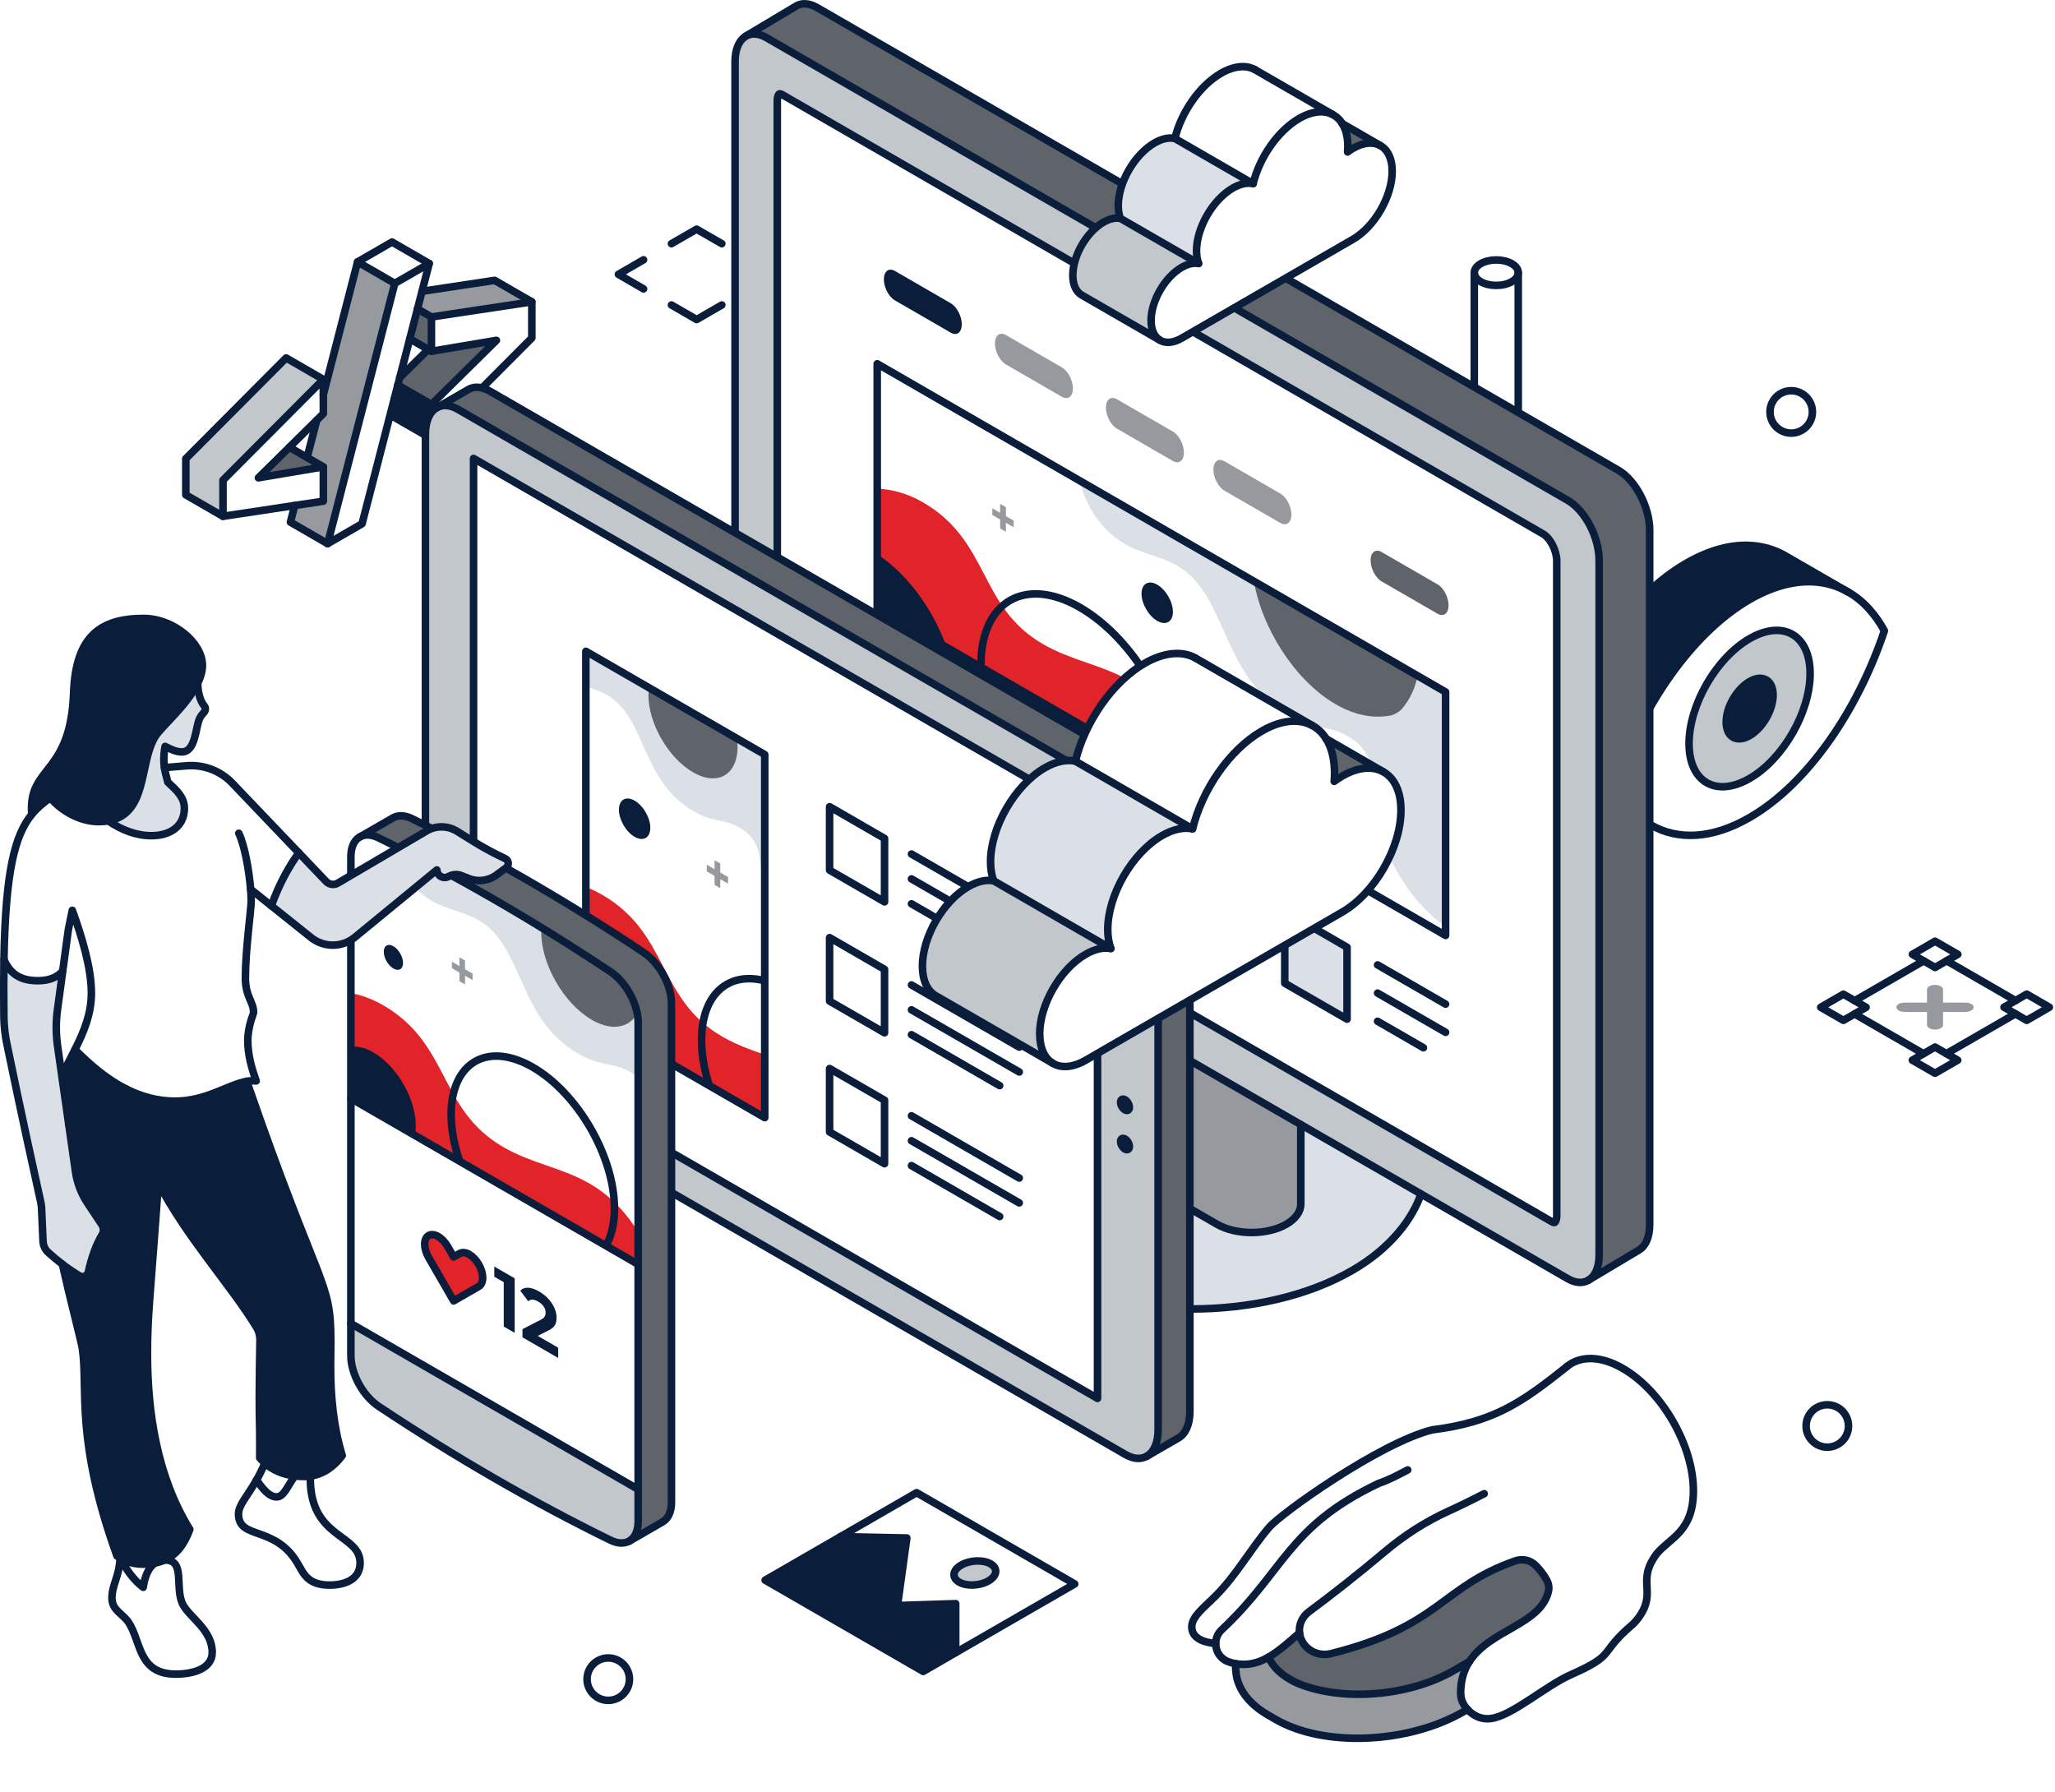 <?xml version="1.0" encoding="UTF-8"?> <svg xmlns="http://www.w3.org/2000/svg" xmlns:xlink="http://www.w3.org/1999/xlink" id="Layer_2" viewBox="0 0 358.66 312.71"><defs><style> .cls-1, .cls-2, .cls-3 { fill: none; } .cls-1, .cls-3, .cls-4 { stroke: #0a1e3c; stroke-width: 1.32px; } .cls-1, .cls-4 { stroke-linecap: round; stroke-linejoin: round; } .cls-5 { fill: url(#New_Pattern_Swatch_2-3); } .cls-6 { fill: #c2c7cc; } .cls-7 { fill: url(#New_Pattern_Swatch_2-2); } .cls-8 { fill: #0a1e3c; } .cls-9 { fill: #969a9e; } .cls-10, .cls-4 { fill: #fff; } .cls-11 { fill: #e02429; } .cls-12 { clip-path: url(#clippath-1); } .cls-3 { stroke-miterlimit: 10; } .cls-13 { fill: #dae0e5; } .cls-14 { clip-path: url(#clippath-2); } .cls-15 { clip-path: url(#clippath); } .cls-16 { fill: #5f646b; } .cls-17 { fill: url(#New_Pattern_Swatch_2); } </style><pattern id="New_Pattern_Swatch_2" data-name="New Pattern Swatch 2" x="0" y="0" width="16" height="19" patternTransform="translate(-6912.64 -6507.58) scale(.18)" patternUnits="userSpaceOnUse" viewBox="0 0 16 19"><g><rect class="cls-2" x="0" y="0" width="16" height="19"></rect><g><polygon class="cls-9" points="16 22.18 10.5 19 16 15.82 21.5 19 16 22.18"></polygon><polygon class="cls-9" points="8 12.68 2.5 9.5 8 6.32 13.5 9.5 8 12.68"></polygon></g><polygon class="cls-9" points="0 22.18 -5.5 19 0 15.82 5.5 19 0 22.18"></polygon><polygon class="cls-9" points="16 3.18 10.5 0 16 -3.18 21.5 0 16 3.18"></polygon><polygon class="cls-9" points="0 3.18 -5.5 0 0 -3.18 5.5 0 0 3.18"></polygon></g></pattern><pattern id="New_Pattern_Swatch_2-2" data-name="New Pattern Swatch 2" patternTransform="translate(-6910.59 -6510.66) scale(.18)" xlink:href="#New_Pattern_Swatch_2"></pattern><pattern id="New_Pattern_Swatch_2-3" data-name="New Pattern Swatch 2" patternTransform="translate(-6911.31 -6506.09) scale(.18)" xlink:href="#New_Pattern_Swatch_2"></pattern><clipPath id="clippath"><polygon id="SVGID" class="cls-2" points="244.63 116.06 220.53 102.15 188.22 83.5 160.72 67.61 152.91 63.11 152.91 105.6 172.97 117.18 197.21 131.17 252.11 162.87 252.11 120.38 244.63 116.06"></polygon></clipPath><clipPath id="clippath-1"><polygon id="SVGID-2" data-name="SVGID" class="cls-2" points="134.01 184.91 134.01 195.53 102.79 177.51 102.79 114.14 134.01 132.16 134.01 184.91"></polygon></clipPath><clipPath id="clippath-2"><path id="SVGID-3" data-name="SVGID" class="cls-2" d="M61.49,191.18l50.14,28.95c-.04-34.28.08-41.42-.1-42.59-.45-2.88-2.36-6.04-4.75-7.63-13.76-9.16-27.35-16.94-40.45-23.35-2.74-1.35-4.84.11-4.84,3.26,0,3.56,0,36.35,0,41.37Z"></path></clipPath></defs><g id="Layer_1-2" data-name="Layer_1"><g><path class="cls-10" d="M67.17,235.13h-19.19v-61.09l-18.85,5.51v-14.53l36.28-12.55h1.76v82.67Z"></path><path class="cls-17" d="M80.64,294.82c-13.74,7.93-36.01,7.93-49.74,0-13.74-7.93-13.74-20.79,0-28.72,13.74-7.93,36.01-7.93,49.74,0,13.74,7.93,13.74,20.79,0,28.72Z"></path><path class="cls-17" d="M111.46,299.46c-2.37,1.37-6.22,1.37-8.59,0-2.37-1.37-2.37-3.59,0-4.96,2.37-1.37,6.22-1.37,8.59,0s2.37,3.59,0,4.96Z"></path><path class="cls-17" d="M324.17,254.92c-2.37,1.37-6.22,1.37-8.59,0-2.37-1.37-2.37-3.59,0-4.96,2.37-1.37,6.22-1.37,8.59,0s2.37,3.59,0,4.96Z"></path><path class="cls-17" d="M318.08,78.38c-2.37,1.37-6.22,1.37-8.59,0-2.37-1.37-2.37-3.59,0-4.96,2.37-1.37,6.22-1.37,8.59,0s2.37,3.59,0,4.96Z"></path><polygon class="cls-17" points="149.34 272.59 132.79 281.27 162.47 297.62 189.92 282.08 162.87 267.34 149.34 272.59"></polygon><path class="cls-17" d="M107.44,269.37l39.28-3.01c3.74-.29,7.36-1.61,10.57-3.85,1.1-.77.91-2.66-.31-3.12l-66.24-35.65,16.7,45.63Z"></path><path class="cls-17" d="M194.96,253.63l78.27-4.05c.7-.04,1.38-.19,2.04-.46l3.09-1.26c1.6-.65,1.57-3.21-.05-3.8l-89.46-33.05,6.1,42.62Z"></path><path class="cls-7" d="M303.08,279.85c-3.97-3.37-8.67-6-13.51-8.16-3.32-3.43-8.42-5.48-13.12-6.19-2.48-.37-3.57,3.41-1.05,3.81,1.79.29,3.74.78,5.61,1.51-.18.79.05,1.64.92,2.02.46.2.92.41,1.38.62.19,1.9.06,3.7-.34,5.41-.1-.07-.21-.15-.33-.21-.56-.32-1.45-.42-2,0l-.24.19c-.77.59-.95,1.47-.76,2.23-1.79,1.4-3.56,2.84-5.37,4.21-10.45,7.89-22.7,13.14-35.53,15.97-.93.21-1.38.97-1.41,1.76-.07.08-.13.16-.18.25-6.11-1.9-12-4.45-16.72-8.9-1.72-1.62-4.23.88-2.59,2.59.21.22.42.43.63.64h0c10.09,11.39,27.03,15.81,41.62,12.64,1.84-.4,3.62-.92,5.36-1.54-.03.32-.03.59-.02.74.15,1.17.76,2.22,1.81,2.8,2.13,1.18,4.53-.06,6.25-1.38,2.32-1.79,4.27-4.16,6.87-5.58,2.93-1.6,6.41-1.43,9.61-2.1,5.7-1.19,11.41-5.2,15.47-9.29,4.52-4.54,1.92-10.39-2.36-14.03ZM284.08,296.69s.06.1.09.14c-.19.1-.37.19-.56.29.16-.14.31-.28.46-.43ZM279.46,301.05c.04.12.09.23.14.34-.24.1-.48.2-.72.31.19-.21.38-.43.57-.65Z"></path><path class="cls-17" d="M307.48,130.61c-10.18,5.88-21.99,12.5-20.56,22.69,23.92,11.53,57.05.58,54.16-23.05-10.39-5.05-23.28-5.58-33.59.36Z"></path><path class="cls-5" d="M280.98,229.89l68.47-9.84c4.51-.65,5.3-6.83,1.1-8.59l-113.18-52.12h-37.43l10.22,42.56,57.24,26.05c4.25,1.93,8.97,2.61,13.59,1.94Z"></path><path class="cls-17" d="M286.61,83.43c-.27,0-.54-.03-.82-.08l-25.66-4.91c-2.34-.45-3.88-2.71-3.43-5.05.45-2.34,2.71-3.88,5.05-3.43l25.66,4.91c2.34.45,3.88,2.71,3.43,5.05-.4,2.07-2.2,3.5-4.23,3.5Z"></path><path class="cls-17" d="M97.79,79.8l-46.3,26.73c-2.13,1.23-5.98.86-8.59-.83l-.31-.2c-2.61-1.69-3.01-4.05-.87-5.28l46.3-26.73c2.13-1.23,5.98-.86,8.59.83l.31.2c2.61,1.69,3.01,4.05.87,5.28Z"></path><polygon class="cls-17" points="354.7 176.82 352.75 177.94 340.72 171 342.67 169.87 338.71 167.59 334.75 169.87 336.72 171.01 324.68 177.96 322.71 176.82 318.75 179.11 322.71 181.4 324.66 180.27 336.68 187.22 334.73 188.34 338.7 190.63 342.66 188.34 340.68 187.2 352.72 180.25 354.7 181.39 358.66 179.1 354.7 176.82"></polygon><g><g><path class="cls-10" d="M264.98,47.62c-.01.56-.39,1.11-1.12,1.54-1.5.87-3.93.87-5.43,0-.75-.43-1.12-1-1.12-1.57s.37-1.13,1.12-1.57c1.5-.87,3.93-.87,5.43,0,.76.44,1.14,1.02,1.12,1.59Z"></path><path class="cls-10" d="M264.98,47.62v24.48c0,.57-.37,1.13-1.12,1.57-1.5.87-3.93.87-5.43,0-.75-.43-1.12-1-1.12-1.57v-24.51c0,.57.37,1.13,1.12,1.57,1.5.87,3.93.87,5.43,0,.74-.43,1.11-.98,1.12-1.54Z"></path></g><g><path class="cls-1" d="M264.98,47.62c-.01.56-.39,1.11-1.12,1.54-1.5.87-3.93.87-5.43,0-.75-.43-1.12-1-1.12-1.57s.37-1.13,1.12-1.57c1.5-.87,3.93-.87,5.43,0,.76.44,1.14,1.02,1.12,1.59Z"></path><path class="cls-1" d="M264.98,47.6v24.51c0,.57-.37,1.13-1.12,1.57-1.5.87-3.93.87-5.43,0-.75-.43-1.12-1-1.12-1.57v-24.51"></path></g></g><g id="code"><g><polygon class="cls-10" points="92.82 52.68 92.82 58.99 75.3 76.57 75.3 70.59 86.64 59.4 75.3 61.31 75.3 55.32 92.82 52.68"></polygon><polygon class="cls-9" points="92.82 52.68 75.3 55.32 72.86 53.91 73.66 50.84 86.33 48.93 92.82 52.68"></polygon><polygon class="cls-16" points="86.64 59.4 75.3 70.59 69.43 67.2 69.77 65.89 74.74 60.99 75.3 61.31 86.64 59.4"></polygon><polygon class="cls-8" points="75.3 70.59 75.3 76.57 68.81 72.83 68.81 69.62 69.43 67.2 75.3 70.59"></polygon><polygon class="cls-16" points="75.3 55.32 75.3 61.31 71.52 59.13 72.86 53.91 75.3 55.32"></polygon><polygon class="cls-10" points="74.91 45.99 63.19 91.41 57.18 94.88 68.9 49.46 74.91 45.99"></polygon><polygon class="cls-10" points="74.91 45.99 68.9 49.46 62.41 45.71 68.42 42.24 74.91 45.99"></polygon><polygon class="cls-10" points="74.74 60.99 69.77 65.89 71.52 59.13 74.74 60.99"></polygon><polygon class="cls-9" points="68.9 49.46 57.18 94.88 50.69 91.13 51.44 88.22 56.43 87.47 56.43 81.48 53.6 79.84 55.28 73.35 56.43 72.2 56.43 68.87 62.41 45.71 68.9 49.46"></polygon><polygon class="cls-10" points="56.43 81.48 56.43 87.47 38.92 90.11 38.92 83.8 56.43 66.22 56.43 72.2 45.1 83.39 56.43 81.48"></polygon><polygon class="cls-6" points="56.43 66.22 38.92 83.8 38.92 90.11 32.43 86.37 32.43 80.05 49.94 62.47 56.43 66.22"></polygon><polygon class="cls-16" points="53.6 79.84 56.43 81.48 45.1 83.39 50.5 78.05 53.6 79.84"></polygon><polygon class="cls-10" points="55.28 73.35 53.6 79.84 50.5 78.05 55.28 73.35"></polygon></g><g><polyline class="cls-1" points="53.6 79.84 53.6 79.84 55.28 73.35"></polyline><polygon class="cls-1" points="56.43 68.87 56.43 72.2 45.1 83.39 56.43 81.48 56.43 87.47 38.92 90.11 38.92 83.8 56.43 66.22 56.43 68.87"></polygon><polygon class="cls-1" points="68.9 49.46 74.91 45.99 63.19 91.41 57.18 94.88 68.9 49.46"></polygon><polygon class="cls-1" points="92.82 52.68 92.82 58.99 75.3 76.57 75.3 70.59 86.64 59.4 75.3 61.31 75.3 55.32 92.82 52.68"></polygon><polyline class="cls-1" points="73.66 50.84 86.33 48.93 92.82 52.68"></polyline><line class="cls-1" x1="75.3" y1="55.32" x2="72.86" y2="53.91"></line><line class="cls-1" x1="75.3" y1="61.31" x2="71.52" y2="59.13"></line><line class="cls-1" x1="74.74" y1="60.99" x2="69.77" y2="65.89"></line><line class="cls-1" x1="75.3" y1="70.59" x2="69.43" y2="67.2"></line><polyline class="cls-1" points="75.3 76.57 68.81 72.83 68.81 69.62"></polyline><polyline class="cls-1" points="74.91 45.99 68.42 42.24 62.41 45.71 56.43 68.87"></polyline><line class="cls-1" x1="62.41" y1="45.71" x2="68.9" y2="49.46"></line><polyline class="cls-1" points="51.44 88.22 50.69 91.13 57.18 94.88"></polyline><polyline class="cls-1" points="56.43 66.22 49.94 62.47 32.43 80.05 32.43 86.37 38.92 90.11"></polyline><line class="cls-1" x1="56.43" y1="81.48" x2="50.5" y2="78.05"></line></g></g><g id="eye"><g><path class="cls-8" d="M270.83,130.89l11.02,6.36c.3-.93.63-1.84.97-2.75,4.9-13,13.17-24.44,22.55-29.86,4.55-2.62,8.83-3.53,12.6-2.93,1.57.25,3.06.76,4.43,1.53l-10.81-6.24c-1.43-.83-2.99-1.38-4.64-1.64-3.77-.6-8.05.31-12.6,2.93-9.38,5.41-17.65,16.86-22.55,29.86-.34.91-.67,1.82-.97,2.75Z"></path><path class="cls-8" d="M281.85,137.25l-11.02-6.36c.71,1.31,1.51,2.48,2.4,3.49l.16.18c1.11,1.24,2.36,2.27,3.7,3.04l10.82,6.25c-1.27-.76-2.45-1.74-3.51-2.93l-.16-.18c-.89-1.01-1.7-2.19-2.41-3.49Z"></path><path class="cls-10" d="M282.82,134.5c-.34.91-.67,1.82-.97,2.75.71,1.31,1.52,2.48,2.41,3.49l.16.18c1.06,1.19,2.24,2.17,3.51,2.93l.19.11c4.7,2.71,10.71,2.5,17.25-1.29,10.03-5.79,18.79-18.49,23.52-32.59-.75-1.39-1.62-2.63-2.57-3.69l-.14-.16c-1.07-1.18-2.27-2.15-3.57-2.9l-.21-.12c-1.38-.76-2.86-1.28-4.43-1.53-3.77-.6-8.05.31-12.6,2.93-9.38,5.42-17.65,16.86-22.55,29.86ZM294.79,129.77c0-6.75,4.74-14.94,10.57-18.31,5.84-3.37,10.56-.64,10.56,6.1s-4.72,14.93-10.56,18.3c-5.84,3.37-10.57.65-10.57-6.09Z"></path><path class="cls-6" d="M305.36,111.46c-5.84,3.37-10.57,11.56-10.57,18.31s4.74,9.47,10.57,6.09c5.84-3.37,10.56-11.56,10.56-18.3s-4.72-9.47-10.56-6.1ZM301.27,126.02c0-2.61,1.84-5.77,4.09-7.08,2.26-1.31,4.1-.25,4.1,2.36s-1.84,5.79-4.1,7.09c-2.25,1.3-4.09.24-4.09-2.37Z"></path><path class="cls-8" d="M305.36,118.94c-2.25,1.31-4.09,4.47-4.09,7.08s1.84,3.68,4.09,2.37c2.26-1.31,4.1-4.49,4.1-7.09s-1.84-3.67-4.1-2.36Z"></path></g><g><path class="cls-1" d="M322.4,103.23c-1.38-.76-2.86-1.28-4.43-1.53-3.77-.6-8.05.31-12.6,2.93-9.38,5.42-17.65,16.86-22.55,29.86-.34.91-.67,1.82-.97,2.75.71,1.31,1.52,2.48,2.41,3.49l.16.18c1.06,1.19,2.24,2.17,3.51,2.93"></path><path class="cls-1" d="M288.11,143.97c4.7,2.71,10.71,2.5,17.25-1.29,10.03-5.79,18.79-18.49,23.52-32.59-.75-1.39-1.62-2.63-2.57-3.69l-.14-.16c-1.07-1.18-2.27-2.15-3.57-2.9"></path><path class="cls-1" d="M294.79,129.77c0-6.75,4.74-14.94,10.57-18.31,5.84-3.37,10.56-.64,10.56,6.1s-4.72,14.93-10.56,18.3c-5.84,3.37-10.57.65-10.57-6.09Z"></path><path class="cls-1" d="M301.27,126.02c0-2.61,1.84-5.77,4.09-7.08,2.26-1.31,4.1-.25,4.1,2.36s-1.84,5.79-4.1,7.09c-2.25,1.3-4.09.24-4.09-2.37Z"></path><path class="cls-1" d="M322.6,103.35l-11.02-6.36c-1.43-.83-2.99-1.38-4.64-1.64-3.77-.6-8.05.31-12.6,2.93-9.38,5.41-17.65,16.86-22.55,29.86-.34.91-.67,1.82-.97,2.75.71,1.31,1.51,2.48,2.4,3.49l.16.18c1.11,1.24,2.36,2.27,3.7,3.04l11.02,6.36"></path><line class="cls-1" x1="281.85" y1="137.25" x2="270.83" y2="130.89"></line></g></g><g><g><polygon class="cls-10" points="341.68 185.03 337.72 187.31 333.76 185.03 337.72 182.74 341.68 185.03"></polygon><polygon class="cls-10" points="357.68 175.79 353.72 178.08 349.76 175.79 353.72 173.5 357.68 175.79"></polygon><path class="cls-10" d="M351.75,176.94l-12.04,6.95-1.99-1.15-2.01,1.16-12.03-6.94,2.01-1.16-1.99-1.15,12.04-6.95,1.99,1.15,2.01-1.16,12.03,6.94-2.01,1.16,1.99,1.15ZM343.07,176.6c.78,0,1.4-.36,1.4-.81,0-.45-.62-.81-1.4-.81h-3.94v-2.28c0-.45-.62-.81-1.4-.81-.77,0-1.4.36-1.4.81v2.28h-3.94c-.77,0-1.4.36-1.4.81,0,.22.16.42.41.57s.6.24.99.24h3.94v2.28c0,.22.16.42.41.57s.6.24.99.24c.77,0,1.4-.36,1.4-.81v-2.28h3.94Z"></path><path class="cls-9" d="M344.46,175.79c0,.45-.62.81-1.4.81h-3.94v2.28c0,.45-.62.81-1.4.81-.39,0-.74-.09-.99-.24s-.41-.35-.41-.57v-2.28h-3.94c-.39,0-.74-.09-.99-.24s-.41-.35-.41-.57c0-.45.63-.81,1.4-.81h3.94v-2.28c0-.45.63-.81,1.4-.81.77,0,1.4.36,1.4.81v2.28h3.94c.77,0,1.4.36,1.4.81Z"></path><polygon class="cls-10" points="323.68 176.96 321.73 178.08 317.77 175.8 321.73 173.51 325.69 175.8 323.68 176.96"></polygon><polygon class="cls-10" points="339.74 167.68 337.73 168.85 333.77 166.56 337.73 164.27 341.7 166.56 339.74 167.68"></polygon></g><g><line class="cls-1" x1="323.7" y1="174.65" x2="335.74" y2="167.7"></line><line class="cls-1" x1="351.75" y1="176.94" x2="339.71" y2="183.89"></line><line class="cls-1" x1="339.74" y1="167.68" x2="351.77" y2="174.63"></line><line class="cls-1" x1="323.68" y1="176.96" x2="335.71" y2="183.9"></line><polygon class="cls-1" points="339.74 167.68 337.73 168.85 333.77 166.56 337.73 164.27 341.7 166.56 339.74 167.68"></polygon><polygon class="cls-1" points="323.68 176.96 325.69 175.8 321.73 173.51 317.77 175.8 321.73 178.08 323.68 176.96"></polygon><polygon class="cls-1" points="351.77 174.63 349.76 175.79 353.72 178.08 357.68 175.79 353.72 173.5 351.77 174.63"></polygon><polygon class="cls-1" points="335.71 183.9 337.72 182.74 341.68 185.03 337.72 187.31 333.76 185.03 335.71 183.9"></polygon></g></g><g><g><path class="cls-10" d="M226.81,284.99c-1.9,1.67-3.63,3.23-5.45,4.25-1.36.77-2.76,1.25-4.31,1.25-.47,0-.92-.04-1.34-.11-.5-.09-.97-.21-1.4-.38-1.39-.54-2.14-1.84-2.13-3.16-1.96-.18-4.18-.85-4.18-2.91,0-1.81,2.16-3.39,4.17-5.41,3.67-3.69,6.02-8.06,9.32-11.94,2.12-2.49,19.32-14.75,28.46-17.03,10.74-1.35,15.59-4.73,23.47-11,2.32-1.92,5.82-1.99,9.72.23,6.92,3.93,12.48,13.57,12.42,21.52-.05,7.03-4.03,8.05-6.39,10.87-3.68,4.89.15,6.57-3.17,11.16-.31.42-.63.79-.97,1.12-6.24,5.28-2.65,5.2-10.84,8.83-4.55,2.02-10.31,7.24-14.05,7.67-.18.02-.36.03-.55.03-1.34,0-2.58-.65-3.47-1.63-.24-.27-.46-.55-.64-.86-.36-.6-.54-1.3-.54-2h0c0-2.28.59-4.06,1.53-5.51,3.65-5.63,12.67-6.44,13.84-12.47.06-.57-.04-1.17-.33-1.7-.5-.92-1.16-1.78-1.92-2.56-.92-.95-2.33-1.27-3.58-.83-13.17,4.64-12.97,11.36-32.16,16.19-1.77.45-3.66-.19-4.74-1.66-.01-.02-.03-.04-.04-.06-.42-.58-.66-1.23-.73-1.89Z"></path><path class="cls-16" d="M269.98,275.8c.29.53.39,1.13.33,1.7-1.17,6.03-10.19,6.84-13.84,12.47l-2.74,1.58c-8.04,4.64-19.9,5.45-27.57,2.09-2.55-1.24-3.92-2.67-4.79-4.4,1.81-1.03,3.54-2.59,5.45-4.25.07.66.31,1.32.73,1.89.01.02.03.04.04.06,1.08,1.47,2.97,2.1,4.74,1.66,19.19-4.83,18.99-11.55,32.16-16.19,1.25-.44,2.65-.13,3.58.83.76.78,1.42,1.63,1.92,2.56Z"></path><path class="cls-9" d="M253.73,291.55l2.74-1.58c-.94,1.45-1.53,3.23-1.53,5.5h0c0,.71.18,1.41.54,2.01.19.31.4.59.64.86l-.7.4c-9.69,5.6-24.36,6.21-32.75,1.36l-1.35-.78c-5.94-3.44-5.55-7.7-5.66-8.04,0-.28.02-.57.05-.9.42.07.87.11,1.34.11,1.56,0,2.96-.47,4.31-1.25.87,1.74,2.25,3.16,4.79,4.4,7.68,3.36,19.53,2.55,27.57-2.09Z"></path></g><g><path class="cls-1" d="M245.69,256.54c-1.64.86-3.29,1.75-5.05,2.34-15.87,7.52-16.42,15.25-27.4,25.54-.72.67-1.06,1.54-1.06,2.41-.01,1.32.74,2.62,2.13,3.16.44.17.9.3,1.4.38.42.07.87.11,1.34.11,1.56,0,2.96-.47,4.31-1.25,1.81-1.03,3.54-2.59,5.45-4.25"></path><path class="cls-1" d="M212.18,286.84c-1.96-.18-4.18-.85-4.18-2.91,0-1.81,2.16-3.39,4.17-5.41,3.67-3.69,6.02-8.06,9.32-11.94,2.12-2.49,19.32-14.75,28.46-17.03,10.74-1.35,15.59-4.73,23.47-11,.03-.03.06-.06.1-.08"></path><path class="cls-1" d="M273.41,238.54c2.32-1.92,5.82-1.99,9.72.23,6.92,3.93,12.48,13.57,12.42,21.52-.05,7.03-4.03,8.05-6.39,10.87-3.68,4.89.15,6.57-3.17,11.16-.31.42-.63.79-.97,1.12-6.24,5.28-2.65,5.2-10.84,8.83-4.55,2.02-10.31,7.24-14.05,7.67-.18.02-.36.03-.55.03-1.34,0-2.58-.65-3.47-1.63-.24-.27-.46-.55-.64-.86-.36-.6-.54-1.3-.54-2h0c0-2.28.59-4.06,1.53-5.51,3.65-5.63,12.67-6.44,13.84-12.47.06-.57-.04-1.17-.33-1.7-.5-.92-1.16-1.78-1.92-2.56-.92-.95-2.33-1.27-3.58-.83-13.17,4.64-12.97,11.36-32.16,16.19-1.77.45-3.66-.19-4.74-1.66-.01-.02-.03-.04-.04-.06-.42-.58-.66-1.23-.73-1.89-.14-1.37.42-2.77,1.6-3.66,4.23-3.15,8.59-6.56,13.35-10.57,3.38-2.85,7.12-5.24,11.15-7.07,1.65-.75,3.59-1.68,6.14-3"></path><path class="cls-1" d="M256.47,289.97l-2.74,1.58c-8.04,4.64-19.9,5.45-27.57,2.09-2.55-1.24-3.92-2.67-4.79-4.4"></path><path class="cls-1" d="M256.12,298.34l-.7.4c-9.69,5.6-24.36,6.21-32.75,1.36l-1.35-.78c-5.94-3.44-5.55-7.7-5.66-8.04,0-.28.02-.57.05-.9"></path></g></g><g><polyline class="cls-1" points="117.19 42.53 121.58 40 125.98 42.53"></polyline><polyline class="cls-1" points="130.85 45.34 135.24 47.88 130.85 50.42"></polyline><polyline class="cls-1" points="125.98 53.23 121.58 55.77 117.19 53.23"></polyline><polyline class="cls-1" points="112.32 50.42 107.93 47.88 112.32 45.34"></polyline></g><g><g id="monitor_screen_computer"><g><path class="cls-16" d="M287.92,92.55v121.18c0,2.2-.72,3.75-1.87,4.43l-8.83,5.27h0c1.15-.68,1.87-2.23,1.87-4.43v-121.18c0-4.06-2.45-8.76-5.49-10.51L133.78,6.59c-1.34-.77-2.57-.85-3.52-.33l8.72-5.22c.96-.57,2.23-.53,3.62.28l139.82,80.73c3.03,1.75,5.5,6.45,5.5,10.5Z"></path><path class="cls-6" d="M279.09,204.35v14.65c0,2.2-.71,3.75-1.87,4.42-.97.58-2.24.53-3.62-.27l-139.56-80.56c-3.56-2.06-5.75-5.86-5.75-9.98V10.75c0-2.27.77-3.84,1.98-4.49.96-.52,2.18-.44,3.52.33l139.82,80.73c3.04,1.75,5.49,6.45,5.49,10.51v106.52ZM271.71,212.1v-114.23c0-1.76-1.12-3.95-2.38-4.68L136.59,16.55c-.28-.16-.44-.18-.5-.18-.18,0-.42.45-.42,1.27v114.23c0,1.77,1.11,3.95,2.38,4.68l132.74,76.64c.28.16.44.18.5.18.18,0,.42-.45.42-1.27Z"></path><path class="cls-10" d="M271.71,97.87v114.23c0,.82-.25,1.27-.42,1.27-.06,0-.22-.01-.5-.18l-132.74-76.64c-1.27-.73-2.38-2.92-2.38-4.68V17.64c0-.82.24-1.27.42-1.27.06,0,.23.01.5.18l132.74,76.64c1.26.74,2.38,2.92,2.38,4.68Z"></path><path class="cls-13" d="M242.25,205.07l5.75,3.33c-1.42,4.16-5.13,9.39-12.03,13.35-7.75,4.48-17.89,6.71-28.04,6.71s-20.28-2.23-28.03-6.71c-15.48-8.93-15.48-23.43,0-32.36,2.12-1.22,4.43-2.29,6.86-3.17v10.6c0,1.27.83,2.53,2.51,3.5l23.11,13.35c3.35,1.93,8.77,1.93,12.12,0,1.68-.98,2.52-2.25,2.52-3.53v-13.85l15.22,8.79Z"></path><path class="cls-9" d="M227.03,210.13c0,1.28-.83,2.55-2.52,3.53-3.35,1.93-8.77,1.93-12.12,0l-23.11-13.35c-1.68-.97-2.51-2.23-2.51-3.5v-23.78l40.26,23.24v13.85Z"></path></g><g><path class="cls-1" d="M186.77,173.03l-52.73-30.44c-3.56-2.06-5.75-5.86-5.75-9.98V10.75c0-2.27.77-3.83,1.98-4.49.96-.52,2.18-.44,3.52.33l139.82,80.73c3.04,1.75,5.49,6.45,5.49,10.51v121.18c0,2.2-.72,3.74-1.87,4.42-.97.58-2.24.53-3.62-.27l-86.83-50.12Z"></path><path class="cls-1" d="M277.22,223.43l8.83-5.27c1.15-.68,1.87-2.23,1.87-4.43v-121.18c0-4.05-2.47-8.75-5.5-10.5L142.6,1.32c-1.39-.8-2.66-.85-3.62-.28l-8.83,5.27"></path><path class="cls-1" d="M248,208.39c-1.42,4.16-5.13,9.39-12.03,13.35-7.75,4.48-17.89,6.71-28.04,6.71s-20.28-2.23-28.03-6.71c-15.48-8.93-15.48-23.43,0-32.36,2.12-1.22,4.43-2.29,6.86-3.17"></path><path class="cls-1" d="M271.28,213.37c-.06,0-.22-.01-.5-.18l-132.74-76.64c-1.27-.73-2.38-2.92-2.38-4.68V17.64c0-.82.24-1.27.42-1.27.06,0,.23.01.5.18l132.74,76.64c1.26.74,2.38,2.92,2.38,4.68v114.23c0,.82-.25,1.27-.42,1.27Z"></path><path class="cls-1" d="M186.77,173.03v23.78c0,1.27.83,2.53,2.51,3.5l23.11,13.35c3.35,1.93,8.77,1.93,12.12,0,1.68-.98,2.52-2.25,2.52-3.53v-13.85"></path></g></g><g class="cls-15"><path class="cls-11" d="M147.46,110.73c9.48,5,18.98,9.67,28.45,15.14,12.07,6.97,22.9,14.91,33.85,23.05.2-1.7.37-3.42.37-5.24,0-9.75-4.63-20.04-13.01-24.88-4.88-2.82-10.05-3.47-15.06-6.37-11.37-6.56-9.23-17.98-21.01-24.78-5.17-2.98-10.44-2.87-14.64-1.29.02,7.91.6,16.25,1.05,24.37Z"></path><path class="cls-13" d="M255.57,120.68c.57,11.52,1.29,29.51,2,43.48-1.07-.2-2.29-.63-3.88-1.55-3.23-1.87-6.43-5.05-8.9-8.91-8.08-12.62-1.35-20.47-9.63-25.25-3.48-2.01-5.84-1.07-10.23-3.61-11.96-6.91-10.6-20.99-19.46-26.1-3.04-1.75-6.11-2.04-9.14-3.8-4.05-2.34-7.45-6.89-8.31-13.27l67.57,39.01Z"></path><path class="cls-16" d="M244.66,123.73c9.95-11.46-5.98-39.19-20.9-36.58-.77.14-1.8.73-2.3,1.33-9.71,11.61,6.33,39.27,21.24,36.39.64-.12,1.53-.64,1.96-1.13Z"></path><path class="cls-8" d="M163.67,130.73c9.95-11.46-5.98-39.19-20.9-36.58-.77.14-1.8.73-2.3,1.33-9.71,11.61,6.33,39.27,21.24,36.39.64-.12,1.53-.64,1.96-1.13Z"></path><path class="cls-3" d="M205.75,135.92c0-11.01-7.73-24.41-17.27-29.91-9.54-5.51-17.27-1.04-17.27,9.97s7.73,24.41,17.27,29.91c9.54,5.51,17.27,1.04,17.27-9.97Z"></path><path class="cls-8" d="M204.71,106.78c0-1.75-1.23-3.87-2.74-4.74s-2.74-.17-2.74,1.58c0,1.75,1.23,3.87,2.74,4.74s2.74.17,2.74-1.58Z"></path><polygon class="cls-9" points="176.92 90.86 175.56 90.08 175.56 88.51 174.55 87.93 174.55 89.5 173.19 88.71 173.19 89.87 174.55 90.66 174.55 92.23 175.56 92.81 175.56 91.24 176.92 92.02 176.92 90.86"></polygon></g><g><g><path class="cls-9" d="M223.47,86.14c1.06.61,1.92,2.26,1.92,3.67,0,.71-.22,1.22-.57,1.49s-.83.27-1.36-.03l-9.76-5.64c-1.06-.61-1.92-2.26-1.92-3.67,0-.71.21-1.22.56-1.49s.83-.27,1.36.03l9.76,5.64Z"></path><path class="cls-16" d="M250.9,101.98c1.06.61,1.92,2.26,1.92,3.67,0,.71-.22,1.22-.57,1.49s-.83.27-1.36-.03l-9.76-5.64c-1.06-.61-1.92-2.26-1.92-3.67,0-.71.21-1.22.56-1.49s.83-.27,1.36.03l9.76,5.64Z"></path><polygon class="cls-13" points="235.1 165.32 235.1 177.87 224.23 171.6 224.23 159.04 235.1 165.32"></polygon><path class="cls-9" d="M204.71,75.32c1.06.61,1.92,2.26,1.92,3.67,0,.71-.22,1.22-.57,1.49s-.83.27-1.36-.03l-9.76-5.64c-1.06-.61-1.92-2.26-1.92-3.67,0-.71.21-1.22.56-1.49s.83-.27,1.36.03l9.76,5.64Z"></path><path class="cls-9" d="M185.33,64.12c1.06.61,1.92,2.26,1.92,3.67,0,.71-.21,1.22-.56,1.49s-.83.27-1.36-.03l-9.76-5.64c-1.06-.61-1.92-2.26-1.92-3.67,0-.71.21-1.22.56-1.49s.83-.27,1.36.03l9.76,5.64Z"></path><polygon class="cls-9" points="199.53 144.78 199.53 157.34 188.66 151.06 188.66 138.51 199.53 144.78"></polygon><path class="cls-8" d="M165.94,52.93c1.06.61,1.92,2.26,1.92,3.67,0,.71-.21,1.22-.56,1.49s-.83.27-1.36-.03l-9.76-5.64c-1.06-.61-1.92-2.26-1.92-3.67,0-.71.22-1.22.57-1.49s.83-.27,1.36.03l9.76,5.64Z"></path><polygon class="cls-9" points="163.97 124.25 163.97 136.81 153.1 130.53 153.1 117.97 163.97 124.25"></polygon></g><g><polygon class="cls-1" points="163.97 136.81 153.1 130.53 153.1 117.97 163.97 124.25 163.97 136.81"></polygon><line class="cls-1" x1="169.3" y1="127.33" x2="181.16" y2="134.18"></line><line class="cls-1" x1="169.3" y1="132.26" x2="181.16" y2="139.1"></line><line class="cls-1" x1="169.3" y1="137.18" x2="177.3" y2="141.79"></line><polygon class="cls-1" points="199.53 157.34 188.66 151.06 188.66 138.51 199.53 144.78 199.53 157.34"></polygon><line class="cls-1" x1="204.87" y1="147.86" x2="216.73" y2="154.71"></line><line class="cls-1" x1="204.87" y1="152.79" x2="216.73" y2="159.64"></line><line class="cls-1" x1="204.87" y1="157.71" x2="212.86" y2="162.33"></line><polygon class="cls-1" points="235.1 177.87 224.23 171.6 224.23 159.04 235.1 165.32 235.1 177.87"></polygon><line class="cls-1" x1="240.43" y1="168.4" x2="252.3" y2="175.25"></line><line class="cls-1" x1="240.43" y1="173.32" x2="252.3" y2="180.17"></line><line class="cls-1" x1="240.43" y1="178.24" x2="248.43" y2="182.86"></line><polygon class="cls-1" points="232.23 109.18 252.3 120.77 252.3 163.26 153.1 105.99 153.1 63.49 232.23 109.18"></polygon></g></g></g><g><g><path class="cls-16" d="M207.68,146.42v99.92c0,2.29-.77,3.92-1.97,4.62l-5.54,3.2h0c1.21-.7,1.97-2.32,1.97-4.62v-99.92c0-4.2-2.56-9.08-5.71-10.9l-116.46-67.24c-1.4-.81-2.67-.88-3.67-.34l5.47-3.16c1.01-.58,2.3-.52,3.74.3l116.46,67.24c3.15,1.82,5.71,6.7,5.71,10.9Z"></path><path class="cls-6" d="M202.14,149.62v99.92c0,2.3-.76,3.92-1.97,4.62-1.01.58-2.31.53-3.74-.29l-116.46-67.24c-3.16-1.82-5.71-6.7-5.71-10.91v-99.92c0-2.29.76-3.92,1.97-4.61l.07-.04c.99-.54,2.27-.46,3.67.34l116.46,67.24c3.15,1.82,5.71,6.7,5.71,10.9ZM196.34,193.7c.43.25.77.05.77-.44s-.34-1.08-.77-1.33c-.42-.25-.76-.05-.76.45s.34,1.08.76,1.32ZM196.34,200.55c.43.24.77.04.77-.45s-.34-1.08-.77-1.32c-.42-.25-.76-.05-.76.44s.34,1.08.76,1.33ZM191.55,244.06v-101.18l-108.9-62.87v101.18l108.9,62.87Z"></path><path class="cls-10" d="M197.11,193.26c0,.49-.34.69-.77.44-.42-.24-.76-.84-.76-1.32s.34-.69.76-.45c.43.25.77.84.77,1.33Z"></path><path class="cls-10" d="M197.11,200.1c0,.49-.34.69-.77.45-.42-.25-.76-.84-.76-1.33s.34-.69.76-.44c.43.24.77.84.77,1.32Z"></path><polygon class="cls-10" points="191.55 142.88 191.55 244.06 82.65 181.18 82.65 80.01 191.55 142.88"></polygon></g><g><path class="cls-1" d="M76.22,71.17c-1.21.69-1.97,2.32-1.97,4.61v99.92c0,4.21,2.55,9.09,5.71,10.91l116.46,67.24c1.43.82,2.73.88,3.74.29,1.21-.7,1.97-2.32,1.97-4.62v-99.92c0-4.2-2.56-9.08-5.71-10.9l-116.46-67.24c-1.4-.81-2.67-.88-3.67-.34"></path><polygon class="cls-1" points="82.65 181.18 191.55 244.06 191.55 142.88 82.65 80.01 82.65 181.18"></polygon><path class="cls-1" d="M196.34,198.78c-.42-.25-.76-.05-.76.44s.34,1.08.76,1.33c.43.24.77.04.77-.45s-.34-1.08-.77-1.32Z"></path><path class="cls-1" d="M196.34,191.93c-.42-.25-.76-.05-.76.45s.34,1.08.76,1.32c.43.25.77.05.77-.44s-.34-1.08-.77-1.33Z"></path><path class="cls-1" d="M76.22,71.17l5.54-3.2c1.01-.58,2.3-.52,3.74.3l116.46,67.24c3.15,1.82,5.71,6.7,5.71,10.9v99.92c0,2.29-.77,3.92-1.97,4.62l-5.54,3.2"></path></g></g><g><polygon class="cls-1" points="154.38 157.4 144.79 151.87 144.79 140.79 154.38 146.33 154.38 157.4"></polygon><line class="cls-1" x1="159.08" y1="149.05" x2="177.89" y2="159.9"></line><line class="cls-1" x1="159.08" y1="153.39" x2="177.89" y2="164.25"></line><line class="cls-1" x1="159.08" y1="157.74" x2="174.47" y2="166.62"></line><polygon class="cls-1" points="154.38 180.25 144.79 174.72 144.79 163.64 154.38 169.18 154.38 180.25"></polygon><line class="cls-1" x1="159.08" y1="171.9" x2="177.89" y2="182.75"></line><line class="cls-1" x1="159.08" y1="176.24" x2="177.89" y2="187.09"></line><line class="cls-1" x1="159.08" y1="180.58" x2="174.47" y2="189.47"></line><polygon class="cls-1" points="154.38 203.1 144.79 197.56 144.79 186.49 154.38 192.02 154.38 203.1"></polygon><line class="cls-1" x1="159.08" y1="194.74" x2="177.89" y2="205.6"></line><line class="cls-1" x1="159.08" y1="199.09" x2="177.89" y2="209.94"></line><line class="cls-1" x1="159.08" y1="203.43" x2="174.47" y2="212.32"></line><g class="cls-12"><path class="cls-11" d="M91.47,179.22c9.48,5,18.98,9.67,28.45,15.14,12.07,6.97,22.9,14.91,33.85,23.05.2-1.7.37-3.42.37-5.24,0-9.75-4.63-20.04-13.01-24.88-4.88-2.82-10.05-3.47-15.06-6.37-11.37-6.56-9.23-17.98-21.01-24.78-5.17-2.98-10.44-2.87-14.64-1.29.02,7.91.6,16.25,1.05,24.37Z"></path><path class="cls-13" d="M144.92,138.38c.44,8.96,1,22.95,1.56,33.82-.83-.16-1.78-.49-3.02-1.21-2.51-1.45-5-3.93-6.92-6.93-6.28-9.82-1.05-15.92-7.49-19.64-2.71-1.56-4.54-.83-7.96-2.81-9.3-5.37-8.25-16.33-15.14-20.31-2.36-1.36-4.75-1.59-7.11-2.95-3.15-1.82-5.79-5.36-6.46-10.32l52.56,30.34Z"></path><path class="cls-8" d="M100.99,163.06c-4.47-2.58-8.1-.49-8.1,4.68s3.63,11.45,8.1,14.03c4.47,2.58,8.1.49,8.1-4.68s-3.63-11.45-8.1-14.03Z"></path><ellipse class="cls-1" cx="137.45" cy="190.17" rx="12.25" ry="21.22" transform="translate(-76.67 94.21) rotate(-30)"></ellipse><path class="cls-16" d="M128.73,130.29c0-4.96-3.48-11-7.78-13.48-4.3-2.48-7.78-.47-7.78,4.49s3.48,11,7.78,13.48c4.3,2.48,7.78.47,7.78-4.49Z"></path><path class="cls-8" d="M113.5,144.47c0-1.75-1.23-3.87-2.74-4.74s-2.74-.17-2.74,1.58c0,1.75,1.23,3.87,2.74,4.74s2.74.17,2.74-1.58Z"></path><polygon class="cls-9" points="127.07 153.06 125.71 152.28 125.71 150.71 124.71 150.13 124.71 151.7 123.35 150.92 123.35 152.08 124.71 152.86 124.71 154.43 125.71 155.01 125.71 153.44 127.07 154.22 127.07 153.06"></polygon></g><polygon class="cls-1" points="133.47 184.44 133.47 195.06 102.25 177.04 102.25 113.67 133.47 131.69 133.47 184.44"></polygon></g><g><g><polygon class="cls-8" points="166.8 288.42 161.13 291.71 133.54 275.78 146.69 268.18 158.27 268.42 156.64 280.21 166.8 279.88 166.8 288.42"></polygon><path class="cls-10" d="M187.57,276.44l-20.78,11.97v-8.54l-10.15.33,1.62-11.79-11.58-.24,13.29-7.67,27.59,15.93ZM172.52,275.91c1.52-.88,1.69-2.21.38-2.97s-3.62-.67-5.14.21-1.69,2.2-.36,2.97,3.62.66,5.13-.22Z"></path><path class="cls-6" d="M172.89,272.94c1.31.76,1.14,2.09-.38,2.97s-3.82.97-5.13.22-1.15-2.09.36-2.97,3.82-.98,5.14-.21Z"></path></g><g><polygon class="cls-1" points="166.8 288.42 161.13 291.71 133.54 275.78 159.98 260.51 187.57 276.44 166.8 288.42"></polygon><polyline class="cls-1" points="146.69 268.18 158.27 268.42 156.64 280.21 166.8 279.88 166.8 288.42"></polyline><path class="cls-1" d="M172.52,275.91c1.52-.88,1.69-2.21.38-2.97s-3.62-.67-5.14.21-1.69,2.2-.36,2.97,3.62.66,5.13-.22Z"></path></g></g><circle class="cls-4" cx="318.92" cy="248.87" r="3.7"></circle><circle class="cls-4" cx="106.16" cy="293.06" r="3.7"></circle><circle class="cls-4" cx="312.62" cy="71.89" r="3.7"></circle><g><g><path class="cls-16" d="M117.19,175.08v87.11c0,1.67-.59,2.86-1.55,3.41l-5.72,3.31h0c.91-.57,1.46-1.74,1.46-3.36v-87.11c0-.4-.03-.81-.1-1.22-.45-2.88-2.36-6.04-4.75-7.63-13.46-8.96-26.99-16.76-40.45-23.35-1.2-.59-2.29-.64-3.12-.25h0s5.64-3.26,5.64-3.26c.86-.49,2.01-.48,3.3.15,13.47,6.59,26.99,14.4,40.45,23.36,2.73,1.82,4.84,5.68,4.84,8.85Z"></path><path class="cls-6" d="M111.38,259.93v5.61c0,1.62-.55,2.79-1.46,3.36-.87.54-2.05.55-3.38-.1-13.46-6.59-26.99-14.4-40.45-23.35-2.74-1.82-4.85-5.69-4.85-8.85v-5.61l50.14,28.95Z"></path><path class="cls-10" d="M111.38,178.44v81.5l-50.14-28.95v-81.5c0-.4.04-.76.1-1.11.22-1.18.8-2.01,1.62-2.4.84-.4,1.92-.34,3.12.25,13.46,6.59,26.99,14.39,40.45,23.35,2.39,1.59,4.3,4.75,4.75,7.63.07.42.1.83.1,1.22Z"></path><g class="cls-14"><path class="cls-11" d="M53.25,198.5c9.48,5,18.98,9.67,28.45,15.14,12.07,6.97,22.9,14.91,33.85,23.05.2-1.7.37-3.42.37-5.24,0-9.75-4.63-20.04-13.01-24.88-4.88-2.82-10.05-3.47-15.06-6.37-11.37-6.56-9.23-17.98-21.01-24.78-5.17-2.98-10.44-2.87-14.64-1.29.02,7.91.6,16.25,1.05,24.37Z"></path><path class="cls-13" d="M128.25,180.19c.51,10.27,1.15,26.32,1.79,38.78-.96-.18-2.05-.57-3.46-1.38-2.88-1.66-5.73-4.5-7.94-7.95-7.2-11.26-1.2-18.26-8.59-22.52-3.11-1.79-5.2-.96-9.13-3.22-10.67-6.16-9.46-18.72-17.36-23.28-2.71-1.56-5.45-1.82-8.16-3.38-3.61-2.08-6.64-6.14-7.41-11.83l60.26,34.79Z"></path><path class="cls-8" d="M72.57,196.48c0-4.71-3.31-10.44-7.39-12.8-4.08-2.36-7.39-.45-7.39,4.27s3.31,10.44,7.39,12.8,7.39.45,7.39-4.27Z"></path><path class="cls-16" d="M112.14,172.89c0-5.64-3.96-12.49-8.84-15.31s-8.84-.53-8.84,5.1c0,5.64,3.96,12.49,8.84,15.31,4.88,2.82,8.84.53,8.84-5.1Z"></path><path class="cls-8" d="M70.34,168.06c0-1.07-.75-2.38-1.68-2.92s-1.68-.1-1.68.97c0,1.07.75,2.38,1.68,2.92s1.68.1,1.68-.97Z"></path><polygon class="cls-9" points="82.48 169.92 81.16 169.16 81.16 167.64 80.19 167.08 80.19 168.6 78.87 167.84 78.87 168.97 80.19 169.73 80.19 171.25 81.16 171.81 81.16 170.29 82.48 171.05 82.48 169.92"></polygon><path class="cls-3" d="M107.24,210.95c0-9.09-6.38-20.14-14.25-24.69-7.87-4.55-14.25-.86-14.25,8.23,0,9.09,6.38,20.14,14.25,24.69s14.25.86,14.25-8.23Z"></path></g></g><g><path class="cls-1" d="M61.24,230.99v5.61c0,3.17,2.11,7.03,4.85,8.85,13.46,8.95,26.99,16.76,40.45,23.35,1.33.65,2.52.64,3.38.1s1.46-1.73,1.46-3.36v-87.11c0-.4-.03-.81-.1-1.22-.45-2.88-2.36-6.04-4.75-7.63-13.46-8.96-26.99-16.76-40.45-23.35-1.2-.59-2.29-.65-3.12-.25s-1.4,1.22-1.62,2.4c-.06.34-.1.71-.1,1.11v81.5Z"></path><line class="cls-1" x1="61.24" y1="191.71" x2="111.38" y2="220.66"></line><line class="cls-1" x1="111.38" y1="259.93" x2="61.24" y2="230.99"></line><path class="cls-1" d="M62.79,146.08l5.81-3.35c.86-.49,2.01-.48,3.3.15,13.47,6.59,26.99,14.4,40.45,23.36,2.73,1.82,4.84,5.68,4.84,8.85v87.11c0,1.67-.59,2.86-1.55,3.41l-5.81,3.36"></path></g></g><g><g><path class="cls-13" d="M88.16,149.83c.64.31.73,1.19.16,1.61l-1.66,1.23c-1.32.98-3.04,1.25-4.6.73l-1.69-.66c-.64-.21-1.34-.16-1.94.14l-.22.11c-.8.4-1.76-.07-1.94-.95l-.04-.23-14.3,11.74c-2.22,1.83-5.42,1.85-7.66.05l-6.91-5.53c1.38-3.89,3.21-7.1,4.8-9.24l4.76,4.98c.52.55,1.37.67,2.03.28l15.51-9.12c1.64-.96,3.68-.93,5.3.07,2.91,1.8,4.69,3.02,8.4,4.77Z"></path><path class="cls-10" d="M62.84,272.77c0,2.95-2.77,3.87-5.32,3.87-3.82,0-4.54-1.97-5.54-3.71-3.94-6.81-10.36-4.13-10.36-8.69,0-1.59,1.48-3,3.15-5.95,1.05,1.53,2.2,2.96,3.5,2.96s1.85-1.85,3.19-3.64h0c.54.06,1.11.1,1.71.1.34,0,.66-.02.98-.07v.45c0,10.48,8.69,9.59,8.69,14.68Z"></path><path class="cls-8" d="M27.63,206.49c-1.54,21.61-1.9,22.76-1.9,29.92,0,10,1.65,21.28,7.39,30.51-.9,2.44-2.18,4.36-4.38,5.34-.52.23-1.1.42-1.73.54-.63.13-1.31.19-2.06.19-1.55,0-2.77-.37-3.85-1.01-.05-.02-.11-.05-.16-.08-.18-.11-.36-.22-.53-.34-7.37-20.45-5.01-29.18-6.05-36.22-.16-1.14-2.05-8.29-3.49-14.71.9.69,1.86,1.35,2.97,2.03.63.38,1.45.03,1.6-.69.55-2.52,1.34-4.74,2.4-6.49.32-.53.29-1.2-.05-1.72l-2.48-3.73c-1.12-1.67-1.85-3.57-2.13-5.57l-1.17-8.17c3.93-.2,7.81-2.86,10.01-6.24,2.64,1.32,5.48,2.12,8.57,2.12,5.34,0,9.19-2.88,12.45-3.46,12.85,37.17,14.68,34.38,14.68,45.45,0,1.46-.04,2.92-.04,4.38,0,5.12.51,10.56,2.03,15.49-1.38,1.89-3.27,3.27-5.57,3.59-.32.05-.64.07-.98.07-.6,0-1.17-.04-1.71-.1-2.19-.26-3.89-1.05-5.24-2.24-.32-.28-.62-.58-.9-.91,0-.39.01-2,.01-2.19,0-4.16-.09-3.89-.09-8.39,0-3.31.07-6.62.12-9.93.01-.84-.21-1.66-.65-2.37-4.65-7.55-11.99-15.43-17.09-25.08Z"></path><path class="cls-10" d="M43.75,155.2c.07.78.1,1.49.1,2.08,0,1.47-1.01,8.47-1.01,13.38,0,3.38,1.42,4.11,1.43,6.1,0,0,0,.01,0,.02,0,.1-1.01,2.29-1.01,4.83s.64,4.75,1.46,7.05c-.19-.02-.39-.03-.58-.03-.36,0-.72.04-1.08.1-3.26.59-7.1,3.46-12.45,3.46-3.09,0-5.93-.8-8.57-2.12-3.29-1.66-6.25-4.13-8.94-6.88,1.53-3.06,2.86-6.18,2.86-9.85,0-4.35-1.65-9.78-3.33-14.44-.19.93-.42,2.05-.7,3.42l-.97,7.14c-.88,1-2.17,1.7-4.35,1.7-3.18,0-4.88-1.31-5.9-3.64h0c.29-15.54,1.91-21.76,4.85-25.37.94-1.16,2.03-2.06,3.25-2.91,2.03,2.4,5.31,4.16,8.44,4.16.61,0,1.17-.05,1.69-.14,2.27,1.56,4.82,2.57,7.52,2.57,3.24,0,5.74-1.62,5.74-4.8,0-1.91-1.4-3.16-2.89-4.54-.25-1.04-.48-1.7-.6-2.54l3.83-.32c2.98-.25,5.93.86,8,3.03l11.63,12.19c-1.58,2.14-3.41,5.34-4.8,9.24l-3.61-2.89Z"></path><path class="cls-10" d="M51.46,257.61h0c-1.34,1.79-1.84,3.65-3.19,3.65s-2.46-1.43-3.5-2.96c.48-.84.97-1.8,1.44-2.92h0c1.34,1.2,3.05,1.98,5.24,2.24Z"></path><path class="cls-13" d="M35.67,123.21c.27.32.23.79-.05,1.1s-.54.62-.76,1.06c-.76,1.54-.66,5.86-3.12,5.86-1.05,0-1.98-.51-2.91-.96-.16.75-.22,1.52-.22,2.29,0,.55.03,1.01.09,1.41.12.84.36,1.5.6,2.54,1.5,1.38,2.89,2.63,2.89,4.54,0,3.18-2.5,4.8-5.74,4.8-2.7,0-5.25-1.01-7.52-2.57,6.94-1.2,5.3-10.15,8.2-14.76,1.04-1.66,5.51-5.4,7.38-9.24.05,1.49.36,2.98,1.16,3.94Z"></path><path class="cls-10" d="M37.03,288.38c0,2.91-3.48,3.79-6.36,3.79-6.61,0-6.01-5.69-8.26-9.06-1-1.5-2.88-2.06-2.88-4.22,0-2.31,1.23-3.59,1.43-6.98.05.03.1.06.16.08h0c.87,1.93,2.26,3.8,3.89,5.04.26-1.7.83-3.39,2.03-4.22.63-.12,1.2-.3,1.73-.54h.08c3.64,0,1.56,4.92,3.12,7.82,1.21,2.24,5.09,4.41,5.09,8.3Z"></path><path class="cls-8" d="M35.34,116.13c0,1.03-.32,2.09-.83,3.14-1.87,3.85-6.34,7.58-7.38,9.24-2.89,4.61-1.26,13.55-8.2,14.76-.51.09-1.07.14-1.69.14-3.13,0-6.42-1.76-8.44-4.16-1.22.85-2.3,1.75-3.25,2.91-.03-.38-.05-.75-.05-1.13,0-7.31,6.87-6.22,7.35-20.13.35-9.95,4.78-12.96,12.22-12.96,5.2,0,10.26,4.25,10.26,8.19Z"></path><path class="cls-10" d="M27.02,272.8c-1.2.84-1.76,2.53-2.03,4.22-1.63-1.24-3.02-3.12-3.89-5.03h0c1.08.62,2.3.99,3.85.99.75,0,1.43-.06,2.06-.19Z"></path><path class="cls-8" d="M13.09,183.18c2.69,2.74,5.65,5.22,8.94,6.88-2.21,3.38-6.08,6.04-10.01,6.24l-1.22-8.55c.72-1.55,1.53-3.05,2.29-4.57Z"></path><path class="cls-13" d="M10.8,187.76l2.39,16.72c.28,1.99,1.01,3.89,2.13,5.57l2.48,3.73c.34.51.37,1.19.05,1.72-1.05,1.75-1.85,3.97-2.4,6.49-.15.72-.97,1.07-1.6.69-1.11-.68-2.07-1.34-2.97-2.03-.83-.63-1.62-1.3-2.45-2.05-.54-.49-.86-1.18-.9-1.91l-.26-5.89c-.02-.3-.06-.6-.12-.89-3.81-17.17-5.26-24.57-5.93-27.7-.33-1.54-.51-3.16-.52-4.74-.04-3.68-.04-6.97.01-9.92h0c1.02,2.34,2.72,3.64,5.9,3.64,2.18,0,3.47-.7,4.35-1.7l-.91,6.71c-.29,2.16-.29,4.35.02,6.51l.72,5.08Z"></path></g><g><path class="cls-1" d="M34.5,119.27c.05,1.49.36,2.98,1.16,3.94.27.32.23.79-.05,1.1s-.54.62-.76,1.06c-.76,1.54-.66,5.86-3.12,5.86-1.05,0-1.98-.51-2.91-.96-.16.75-.22,1.52-.22,2.29,0,.55.03,1.01.09,1.41.12.84.36,1.5.6,2.54,1.5,1.38,2.89,2.63,2.89,4.54,0,3.18-2.5,4.8-5.74,4.8-2.7,0-5.25-1.01-7.52-2.57"></path><path class="cls-1" d="M43.75,155.2l10.53,8.42c2.24,1.79,5.44,1.78,7.66-.05l14.3-11.74.04.23c.17.88,1.14,1.35,1.94.95l.22-.11c.61-.3,1.31-.35,1.94-.14l1.69.66c1.56.52,3.27.25,4.6-.73l1.66-1.23c.57-.43.48-1.31-.16-1.61-3.71-1.75-5.49-2.97-8.4-4.77-1.62-1-3.66-1.03-5.3-.07l-15.51,9.12c-.66.39-1.5.27-2.03-.28l-16.39-17.17c-2.07-2.17-5.01-3.28-8-3.03l-3.83.32"></path><path class="cls-1" d="M5.55,142.15c-.03-.38-.05-.75-.05-1.13,0-7.31,6.87-6.22,7.35-20.13.35-9.95,4.78-12.96,12.22-12.96,5.2,0,10.26,4.25,10.26,8.19,0,1.03-.32,2.09-.83,3.14-1.87,3.85-6.34,7.58-7.38,9.24-2.89,4.61-1.26,13.54-8.2,14.76-.51.09-1.07.14-1.69.14-3.13,0-6.42-1.76-8.44-4.16-1.22.85-2.3,1.75-3.25,2.91-2.94,3.61-4.58,9.83-4.85,25.37-.05,2.95-.05,6.25-.01,9.92.02,1.58.19,3.2.52,4.74.67,3.14,2.13,10.53,5.93,27.7.06.29.1.59.12.89l.26,5.89c.04.73.36,1.43.9,1.91.83.75,1.62,1.42,2.45,2.05.9.69,1.86,1.35,2.97,2.03.63.38,1.45.03,1.6-.69.55-2.52,1.34-4.74,2.4-6.49.32-.53.29-1.2-.05-1.72l-2.48-3.73c-1.12-1.67-1.85-3.57-2.13-5.57l-3.11-21.8c-.31-2.15-.32-4.35-.02-6.51l1.88-13.85c.28-1.37.51-2.5.7-3.42,1.68,4.66,3.33,10.09,3.33,14.44,0,3.67-1.33,6.8-2.86,9.85-.76,1.52-1.57,3.03-2.29,4.57h0"></path><path class="cls-1" d="M13.09,183.18c2.69,2.74,5.65,5.22,8.94,6.88,2.63,1.33,5.48,2.12,8.57,2.12,5.34,0,9.19-2.88,12.45-3.46.37-.07.73-.1,1.08-.1.19,0,.39.01.58.03-.82-2.29-1.46-4.59-1.46-7.05s1.01-4.74,1.01-4.83c0,0,0-.01,0-.02,0-1.99-1.43-2.71-1.43-6.1,0-4.91,1.01-11.91,1.01-13.38,0-.6-.03-1.3-.1-2.08-.26-3.19-1.01-7.54-2.06-9.76"></path><path class="cls-1" d="M27.63,206.48c.02-.27.04-.55.06-.82.04-.04.08-.09.13-.13,2.23-2.27,5.21-5.96,6.26-7.52"></path><path class="cls-1" d="M10.88,220.63c1.44,6.42,3.33,13.57,3.49,14.71,1.05,7.04-1.32,15.77,6.05,36.22.17.12.35.23.53.34.05.03.1.06.16.08,1.08.63,2.3,1.01,3.85,1.01.75,0,1.43-.06,2.06-.19s1.2-.3,1.73-.54c2.19-.98,3.48-2.9,4.38-5.34-5.74-9.23-7.39-20.52-7.39-30.51,0-7.16.36-8.31,1.9-29.92"></path><path class="cls-1" d="M27.82,205.53c2.03-.29,4.1-.7,5.9-1.54"></path><path class="cls-1" d="M27.63,206.48h0c5.09,9.65,12.44,17.54,17.09,25.08.44.71.66,1.53.65,2.37-.05,3.31-.12,6.62-.12,9.93,0,4.5.09,4.22.09,8.39,0,.19-.01,1.81-.01,2.19.28.33.58.63.9.91,1.35,1.2,3.05,1.98,5.24,2.24.54.07,1.11.1,1.71.1.34,0,.66-.03.98-.07,2.3-.33,4.18-1.7,5.57-3.59-1.52-4.93-2.03-10.37-2.03-15.49,0-1.46.04-2.92.04-4.38,0-11.07-1.83-8.29-14.68-45.45"></path><path class="cls-1" d="M.71,167.52c1.02,2.34,2.72,3.64,5.9,3.64,2.18,0,3.47-.7,4.35-1.7"></path><path class="cls-1" d="M47.36,158.09c1.38-3.89,3.21-7.1,4.8-9.24"></path><path class="cls-1" d="M12.02,196.3c3.93-.2,7.81-2.86,10.01-6.24"></path><path class="cls-1" d="M21.1,272c.87,1.91,2.26,3.79,3.89,5.03.26-1.7.83-3.39,2.03-4.22"></path><path class="cls-1" d="M28.75,272.27h.08c3.64,0,1.56,4.92,3.12,7.82,1.21,2.24,5.09,4.41,5.09,8.3,0,2.91-3.48,3.79-6.36,3.79-6.61,0-6.01-5.69-8.26-9.06-1-1.5-2.88-2.06-2.88-4.22,0-2.31,1.23-3.59,1.43-6.98"></path><path class="cls-1" d="M46.22,255.37c-.48,1.13-.97,2.09-1.44,2.92-1.67,2.94-3.15,4.36-3.15,5.95,0,4.56,6.43,1.88,10.36,8.69,1.01,1.73,1.73,3.71,5.54,3.71,2.55,0,5.32-.92,5.32-3.87,0-5.1-8.69-4.2-8.69-14.68v-.44"></path><path class="cls-1" d="M44.77,258.29c1.05,1.53,2.2,2.96,3.5,2.96s1.85-1.85,3.19-3.64"></path></g></g><g id="cloud"><g><path class="cls-6" d="M187.24,48.04c0,1.67.57,2.85,1.49,3.42l13.66,7.88c-.93-.58-1.49-1.76-1.49-3.42,0-3.4,2.39-7.55,5.34-9.25,1.09-.63,2.1-.84,2.95-.68l-13.66-7.89c-.84-.15-1.86.05-2.95.68-2.95,1.71-5.34,5.85-5.34,9.25Z"></path><path class="cls-13" d="M195.17,35.9c0,.85.14,1.58.36,2.21l13.66,7.89c-.23-.62-.36-1.36-.36-2.21,0-4.03,2.83-8.93,6.32-10.95,1.32-.76,2.54-1,3.56-.78l-13.66-7.89c-1.02-.21-2.24.02-3.56.78-3.49,2.02-6.32,6.92-6.32,10.95Z"></path><path class="cls-10" d="M200.9,55.92c0,1.66.57,2.84,1.49,3.42l.07.04c.96.56,2.3.48,3.78-.37l29.88-17.25c3.79-2.18,6.86-7.51,6.86-11.88,0-2.19-.77-3.72-2.01-4.45l-.08-.04c-1.24-.67-2.92-.55-4.78.52-.31.18-.61.39-.91.61.03-.32.04-.64.04-.95,0-1.4-.26-2.58-.71-3.52-.08-.17-.17-.33-.27-.48-.4-.63-.91-1.14-1.5-1.48h0s-.14-.08-.14-.08c-1.52-.8-3.59-.65-5.86.67-3.76,2.17-6.94,6.83-8.05,11.38-1.02-.21-2.24.02-3.56.78-3.49,2.02-6.32,6.92-6.32,10.95,0,.85.13,1.58.36,2.21-.85-.16-1.86.05-2.95.68-2.95,1.7-5.34,5.85-5.34,9.25Z"></path><path class="cls-10" d="M205.05,24.17l13.66,7.89c1.11-4.55,4.29-9.21,8.05-11.38,2.28-1.31,4.34-1.47,5.86-.67l-13.66-7.88c-1.52-.8-3.59-.65-5.87.67-3.76,2.17-6.94,6.83-8.05,11.38Z"></path><path class="cls-16" d="M234.27,21.57c.1.15.18.31.26.48.46.94.71,2.12.71,3.52,0,.31-.02.63-.04.95.3-.22.6-.43.91-.61,1.85-1.08,3.54-1.19,4.78-.52l-6.63-3.83Z"></path></g><g><path class="cls-1" d="M234.27,21.57l6.7,3.87c1.24.72,2.01,2.26,2.01,4.45,0,4.37-3.07,9.69-6.86,11.88l-29.88,17.25c-1.48.85-2.81.93-3.78.37"></path><path class="cls-1" d="M234.26,21.57c.1.15.18.31.27.48.46.94.71,2.12.71,3.52,0,.31-.02.63-.04.95.3-.22.6-.43.91-.61,1.85-1.08,3.54-1.19,4.78-.52"></path><path class="cls-1" d="M219.1,12.2l13.67,7.89c.59.34,1.1.84,1.5,1.48"></path><path class="cls-1" d="M202.39,59.34c-.93-.58-1.49-1.76-1.49-3.42,0-3.4,2.39-7.55,5.34-9.25,1.09-.63,2.1-.84,2.95-.68-.23-.62-.36-1.36-.36-2.21,0-4.03,2.83-8.93,6.32-10.95,1.32-.76,2.54-1,3.56-.78,1.11-4.55,4.29-9.21,8.05-11.38,2.28-1.31,4.34-1.47,5.86-.67"></path><path class="cls-1" d="M202.39,59.34l-13.66-7.88c-.93-.58-1.49-1.76-1.49-3.42,0-3.4,2.39-7.55,5.34-9.25,1.09-.63,2.1-.83,2.95-.68-.23-.62-.36-1.36-.36-2.21,0-4.03,2.83-8.93,6.32-10.95,1.32-.76,2.55-1,3.56-.78,1.11-4.55,4.29-9.21,8.05-11.38,2.28-1.31,4.34-1.47,5.87-.67"></path><line class="cls-1" x1="195.53" y1="38.11" x2="209.19" y2="45.99"></line><line class="cls-1" x1="205.05" y1="24.17" x2="218.7" y2="32.06"></line></g></g><g><g><path class="cls-11" d="M83.55,220.68c.46.79.69,1.62.69,2.32s-.23,1.26-.69,1.52l-4.37,2.52-4.37-7.57c-.92-1.59-.92-3.31,0-3.84.46-.26,1.06-.18,1.66.17.6.35,1.2.96,1.66,1.75l1.05,1.82,1.05-.61c.92-.53,2.4.33,3.32,1.92Z"></path><path class="cls-1" d="M79.18,227.04l-4.37-7.57c-.92-1.59-.92-3.31,0-3.84.46-.26,1.06-.18,1.66.17.6.35,1.2.96,1.66,1.75l1.05,1.82,1.05-.61c.92-.53,2.4.33,3.32,1.92.46.79.69,1.62.69,2.32s-.23,1.26-.69,1.52l-4.37,2.52Z"></path></g><g><polygon class="cls-8" points="89.83 223.1 89.83 232.62 87.92 231.52 87.92 223.77 86.27 222.82 86.27 221.05 89.83 223.1"></polygon><path class="cls-8" d="M97.42,235.21v1.79l-6.23-3.6v-1.43l3.18-1.63c.34-.18.57-.36.68-.56.12-.2.18-.43.18-.69,0-.38-.11-.74-.34-1.07-.22-.33-.55-.62-.98-.87-.36-.21-.69-.32-.98-.33-.29,0-.53.09-.73.29l-1.39-1.84c.32-.37.77-.54,1.33-.53s1.21.23,1.94.65c.61.35,1.15.78,1.61,1.27.46.5.82,1.03,1.07,1.6.25.57.38,1.14.38,1.71,0,.52-.09.95-.28,1.29-.19.34-.55.65-1.1.92l-1.9.97,3.54,2.05Z"></path></g></g><g id="cloud-2" data-name="cloud"><g><path class="cls-6" d="M160.99,168.6c0,2.5.85,4.26,2.24,5.13l20.47,11.81c-1.39-.86-2.24-2.63-2.24-5.12,0-5.1,3.59-11.31,8-13.86,1.64-.95,3.15-1.25,4.42-1.02l-20.47-11.82c-1.26-.23-2.78.07-4.42,1.02-4.42,2.56-8.01,8.76-8.01,13.86Z"></path><path class="cls-13" d="M172.87,150.42c0,1.27.2,2.37.54,3.31l20.47,11.82c-.35-.93-.54-2.04-.54-3.31,0-6.04,4.24-13.38,9.47-16.4,1.98-1.14,3.81-1.49,5.33-1.17l-20.46-11.82c-1.52-.32-3.36.03-5.34,1.17-5.22,3.02-9.47,10.36-9.47,16.4Z"></path><path class="cls-10" d="M181.46,180.42c0,2.49.85,4.26,2.24,5.12l.1.06c1.45.83,3.45.72,5.66-.56l44.77-25.85c5.68-3.27,10.28-11.25,10.28-17.8,0-3.28-1.15-5.58-3.01-6.66l-.11-.06c-1.86-1-4.38-.82-7.16.78-.46.27-.92.58-1.37.91.04-.48.06-.96.06-1.43,0-2.1-.39-3.87-1.07-5.28-.12-.26-.25-.49-.4-.72-.6-.95-1.36-1.71-2.24-2.22h-.01s-.2-.12-.2-.12c-2.28-1.2-5.38-.97-8.79,1-5.63,3.26-10.4,10.24-12.06,17.06-1.52-.32-3.36.03-5.33,1.17-5.23,3.02-9.47,10.36-9.47,16.4,0,1.27.2,2.37.54,3.31-1.27-.24-2.78.07-4.42,1.02-4.42,2.55-8,8.76-8,13.86Z"></path><path class="cls-10" d="M187.68,132.84l20.46,11.82c1.67-6.82,6.43-13.8,12.06-17.06,3.41-1.97,6.5-2.21,8.79-1l-20.46-11.81c-2.28-1.2-5.38-.97-8.79,1-5.63,3.26-10.4,10.24-12.06,17.06Z"></path><path class="cls-16" d="M231.46,128.94h0c.15.23.28.47.4.73.68,1.41,1.07,3.18,1.07,5.28,0,.47-.02.95-.06,1.43.45-.33.9-.64,1.37-.91,2.78-1.6,5.3-1.79,7.16-.78l-9.93-5.73Z"></path></g><g><path class="cls-1" d="M231.46,128.94l10.04,5.8c1.86,1.08,3.01,3.38,3.01,6.66,0,6.55-4.6,14.53-10.28,17.8l-44.77,25.85c-2.21,1.27-4.21,1.39-5.66.56"></path><path class="cls-1" d="M231.45,128.94c.15.23.28.46.4.72.68,1.41,1.07,3.18,1.07,5.28,0,.47-.02.95-.06,1.43.45-.33.9-.64,1.37-.91,2.78-1.6,5.3-1.79,7.16-.78"></path><path class="cls-1" d="M208.73,114.9l20.48,11.82c.89.51,1.65,1.26,2.24,2.22"></path><path class="cls-1" d="M183.7,185.54c-1.39-.86-2.24-2.63-2.24-5.12,0-5.1,3.59-11.31,8-13.86,1.64-.95,3.15-1.25,4.42-1.02-.35-.93-.54-2.04-.54-3.31,0-6.04,4.24-13.38,9.47-16.4,1.98-1.14,3.81-1.49,5.33-1.17,1.67-6.82,6.43-13.8,12.06-17.06,3.41-1.97,6.5-2.21,8.79-1"></path><path class="cls-1" d="M183.7,185.54l-20.47-11.81c-1.39-.86-2.24-2.63-2.24-5.13,0-5.1,3.59-11.31,8.01-13.86,1.63-.94,3.15-1.25,4.42-1.02-.34-.93-.54-2.04-.54-3.31,0-6.04,4.24-13.38,9.47-16.4,1.98-1.14,3.81-1.49,5.34-1.17,1.66-6.82,6.43-13.8,12.06-17.06,3.41-1.96,6.51-2.2,8.79-1"></path><line class="cls-1" x1="173.42" y1="153.72" x2="193.88" y2="165.54"></line><line class="cls-1" x1="187.68" y1="132.84" x2="208.14" y2="144.66"></line></g></g></g></g></svg> 